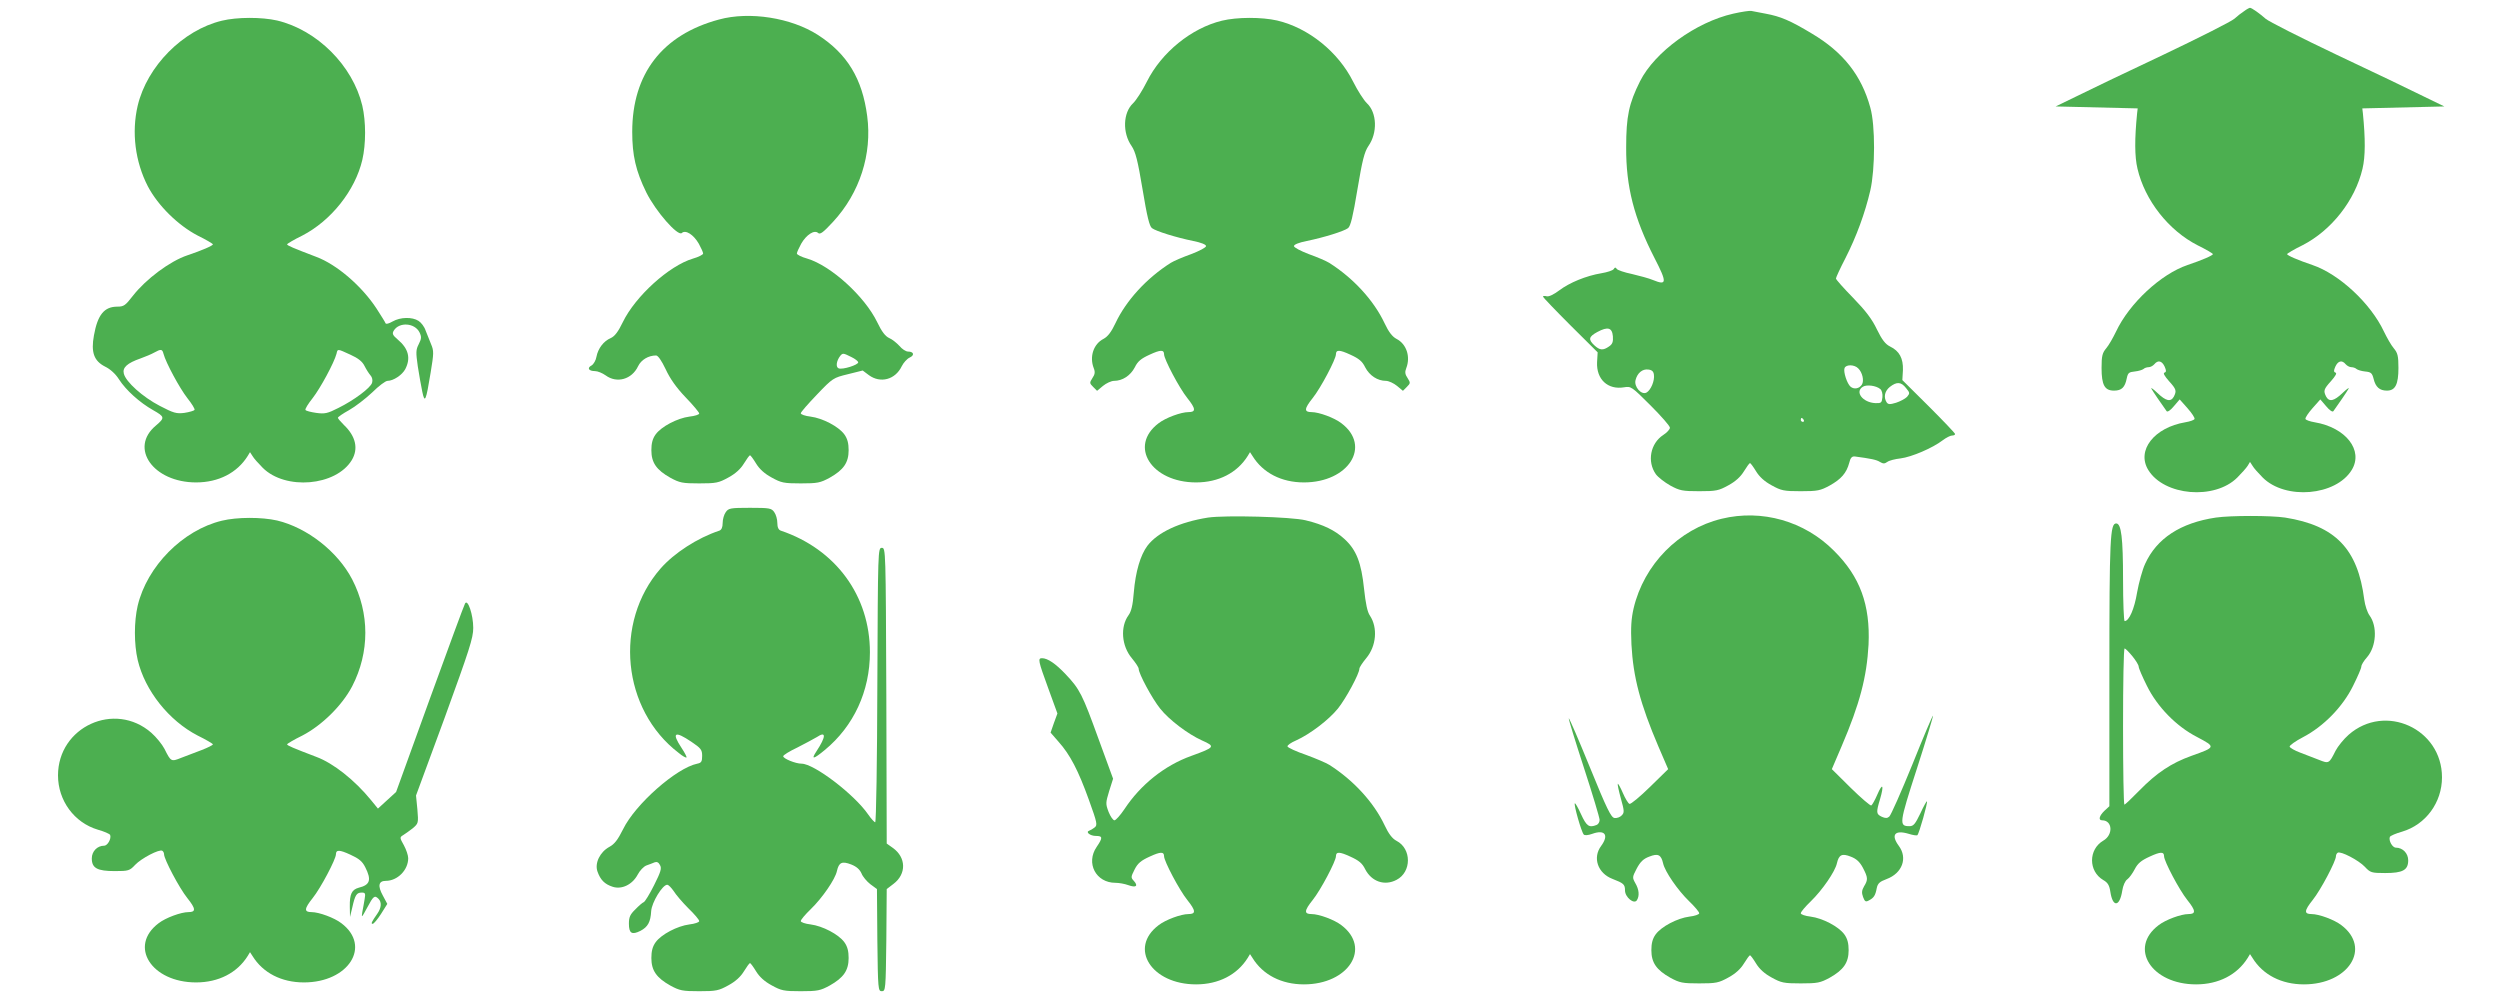 <?xml version="1.0" standalone="no"?>
<!DOCTYPE svg PUBLIC "-//W3C//DTD SVG 20010904//EN"
 "http://www.w3.org/TR/2001/REC-SVG-20010904/DTD/svg10.dtd">
<svg version="1.0" xmlns="http://www.w3.org/2000/svg"
 width="1280pt" height="512pt" viewBox="0 0 1280 512"
 preserveAspectRatio="xMidYMid meet">
<g transform="translate(0,512) scale(0.1,-0.1)"
fill="#4caf50" stroke="none">
<path d="M11490 5063 c-14 -9 -36 -26 -50 -39 -14 -13 -178 -96 -365 -185
-187 -88 -387 -184 -445 -213 l-105 -51 210 -5 210 -5 -3 -25 c-13 -131 -13
-221 2 -284 38 -162 159 -316 308 -392 43 -21 78 -42 78 -45 0 -7 -56 -31
-130 -56 -136 -46 -298 -196 -366 -341 -15 -31 -37 -70 -50 -85 -20 -24 -24
-39 -24 -101 0 -88 16 -116 64 -116 39 0 56 17 65 63 6 28 11 32 41 35 19 2
39 8 45 13 5 5 17 9 26 9 9 0 22 7 29 15 19 23 39 18 53 -12 9 -21 9 -27 -1
-31 -8 -2 0 -17 23 -43 38 -42 40 -50 25 -80 -16 -28 -40 -23 -84 19 -21 20
-35 30 -31 22 7 -13 54 -82 78 -115 4 -6 19 3 37 25 l30 35 40 -45 c22 -25 38
-49 36 -55 -1 -5 -22 -13 -47 -17 -160 -27 -251 -144 -190 -244 81 -133 340
-155 456 -39 22 22 46 49 53 60 l12 20 13 -20 c6 -11 30 -38 52 -60 116 -116
375 -94 456 39 61 100 -30 217 -190 244 -25 4 -46 12 -47 17 -2 6 14 30 36 55
l40 45 30 -35 c18 -22 33 -31 37 -25 24 33 71 102 78 115 4 8 -10 -2 -31 -22
-44 -42 -68 -47 -84 -19 -15 30 -13 38 25 80 23 26 31 41 23 43 -10 4 -10 10
-1 31 14 30 34 35 53 12 7 -8 20 -15 29 -15 9 0 21 -4 26 -9 6 -5 25 -11 44
-13 30 -3 36 -7 44 -38 10 -42 31 -60 68 -60 43 0 59 32 59 116 0 62 -4 77
-24 101 -13 15 -35 54 -50 85 -68 145 -230 295 -366 341 -74 25 -130 49 -130
56 0 3 35 24 78 45 149 76 270 230 308 392 15 63 15 153 2 284 l-3 25 210 5
210 5 -105 51 c-58 29 -258 125 -445 213 -187 89 -351 172 -365 185 -28 25
-71 56 -80 56 -3 0 -17 -7 -30 -17z"/>
<path d="M8874 5050 c-190 -43 -401 -195 -477 -346 -57 -114 -71 -179 -71
-339 -1 -201 40 -361 145 -566 65 -126 64 -142 -7 -113 -21 9 -70 22 -108 31
-39 8 -74 20 -78 26 -6 9 -10 9 -16 -1 -5 -7 -33 -16 -63 -21 -78 -13 -163
-48 -216 -88 -28 -21 -53 -33 -64 -30 -11 3 -19 2 -19 -2 0 -3 63 -69 140
-146 l140 -139 -3 -51 c-4 -87 55 -142 138 -128 36 6 39 4 136 -93 54 -54 99
-105 99 -114 0 -8 -15 -25 -34 -37 -66 -43 -84 -136 -38 -201 11 -15 44 -41
74 -58 48 -26 62 -29 148 -29 87 0 100 3 149 30 37 20 63 44 80 72 14 23 28
42 31 42 3 0 17 -19 31 -42 17 -28 43 -52 80 -72 49 -27 62 -30 149 -30 86 0
100 3 148 29 59 33 86 64 100 116 6 26 14 34 28 33 83 -11 112 -17 129 -28 17
-10 24 -10 38 0 9 7 40 15 68 18 56 7 164 53 216 93 17 13 39 24 47 24 9 0 16
3 16 8 0 4 -61 68 -135 142 l-135 134 3 51 c2 60 -18 98 -66 121 -24 12 -41
34 -67 87 -25 53 -58 96 -122 162 -49 50 -88 94 -88 99 0 5 22 53 49 105 56
110 100 230 127 346 25 109 26 333 0 424 -45 165 -139 284 -299 379 -111 67
-161 88 -237 102 -34 6 -67 13 -73 14 -7 2 -49 -4 -93 -14z m-616 -1652 c2
-28 -2 -40 -20 -52 -30 -21 -47 -20 -75 6 -32 30 -29 44 15 68 54 29 76 23 80
-22z m1256 -164 c22 -21 31 -64 19 -83 -13 -21 -40 -26 -58 -11 -18 15 -38 77
-31 95 7 20 51 19 70 -1z m-1046 -32 c5 -31 -16 -80 -38 -92 -26 -14 -65 30
-56 64 9 36 35 58 65 54 19 -2 27 -10 29 -26z m1291 -69 c20 -24 20 -27 5 -45
-10 -10 -35 -23 -56 -30 -33 -10 -41 -9 -49 3 -16 26 -9 57 17 78 36 28 58 26
83 -6z m-132 -5 c8 -6 13 -25 11 -42 -3 -28 -6 -31 -36 -30 -65 3 -107 58 -64
84 19 12 68 6 89 -12z m-392 -158 c3 -5 1 -10 -4 -10 -6 0 -11 5 -11 10 0 6 2
10 4 10 3 0 8 -4 11 -10z"/>
<path d="M3681 5020 c-290 -78 -444 -278 -444 -575 0 -120 18 -200 72 -310 48
-97 162 -227 182 -208 19 18 60 -8 87 -55 12 -22 22 -44 22 -50 0 -6 -24 -18
-52 -26 -122 -36 -295 -193 -359 -325 -24 -50 -42 -73 -62 -82 -36 -15 -65
-53 -73 -95 -3 -19 -15 -39 -25 -45 -25 -13 -15 -29 17 -29 14 0 38 -10 55
-22 57 -42 134 -21 166 47 16 33 53 55 92 55 10 0 28 -26 49 -70 22 -48 55
-95 102 -144 39 -40 70 -78 70 -83 0 -6 -23 -13 -50 -16 -62 -8 -144 -51 -173
-91 -16 -22 -22 -46 -22 -81 0 -64 26 -101 97 -141 48 -26 62 -29 148 -29 87
0 100 3 149 30 37 20 63 44 80 72 14 23 28 42 31 42 3 0 17 -19 31 -42 17 -28
43 -52 80 -72 49 -27 62 -30 149 -30 86 0 100 3 148 29 71 40 97 77 97 141 0
35 -6 59 -22 81 -29 40 -111 83 -173 91 -27 3 -50 11 -50 17 0 6 38 49 83 96
80 84 84 86 158 104 l76 19 32 -24 c59 -43 135 -23 168 46 9 18 27 38 40 44
27 12 22 31 -8 31 -11 0 -31 13 -44 29 -14 15 -37 34 -52 40 -20 9 -38 32 -62
82 -64 132 -237 289 -358 325 -29 8 -53 20 -53 26 0 6 10 28 22 50 27 47 68
73 87 55 10 -9 26 3 76 57 137 148 201 347 175 542 -25 191 -102 318 -252 415
-137 88 -350 122 -507 79z m678 -1728 c19 -9 34 -21 35 -27 1 -13 -80 -39
-100 -31 -16 6 -12 38 8 64 13 15 15 15 57 -6z"/>
<path d="M1136 5014 c-200 -48 -383 -233 -431 -435 -32 -137 -13 -287 52 -413
52 -99 155 -200 255 -252 43 -21 78 -42 78 -45 0 -7 -56 -31 -130 -56 -90 -30
-213 -122 -280 -208 -38 -49 -46 -55 -79 -55 -67 0 -101 -41 -120 -147 -16
-87 0 -131 57 -160 27 -13 54 -38 71 -65 36 -56 106 -119 175 -158 60 -34 61
-39 14 -79 -138 -115 -13 -291 206 -291 115 0 210 49 264 135 l12 20 13 -20
c6 -11 30 -38 52 -60 116 -116 375 -94 456 39 35 58 21 122 -40 180 -17 17
-31 33 -31 37 0 4 26 22 57 39 32 18 85 59 119 91 33 33 68 59 78 59 30 0 75
30 91 60 29 56 17 105 -39 152 -26 22 -29 30 -20 45 28 46 108 40 132 -9 11
-23 10 -32 -4 -60 -15 -29 -15 -42 -5 -113 7 -44 17 -102 23 -130 13 -63 19
-49 43 98 16 98 17 110 2 145 -8 20 -21 52 -28 70 -6 19 -23 41 -36 49 -32 21
-93 20 -133 -3 -19 -11 -34 -15 -36 -9 -2 6 -23 39 -46 75 -76 116 -204 226
-309 265 -118 45 -149 58 -149 64 0 3 35 24 78 45 147 76 270 230 307 387 19
82 19 196 0 278 -49 205 -231 387 -436 436 -79 18 -205 18 -283 -1z m-299
-1705 c12 -46 83 -177 122 -227 23 -29 40 -56 37 -61 -3 -4 -26 -11 -52 -15
-41 -5 -55 -1 -126 36 -87 45 -174 123 -184 165 -8 31 17 54 86 78 25 9 56 22
70 30 34 19 41 18 47 -6z m957 -5 c40 -18 61 -35 72 -57 9 -18 23 -40 31 -49
9 -10 12 -25 8 -38 -8 -26 -92 -89 -173 -129 -55 -28 -69 -31 -113 -25 -27 4
-52 10 -55 15 -3 5 14 32 37 61 39 50 110 181 122 227 6 26 3 26 71 -5z"/>
<path d="M6256 5014 c-156 -38 -309 -162 -384 -312 -23 -46 -55 -96 -71 -111
-51 -48 -55 -151 -7 -219 20 -30 31 -72 56 -222 23 -139 35 -188 48 -198 21
-16 124 -48 212 -66 40 -8 65 -18 65 -26 0 -7 -34 -25 -76 -41 -42 -15 -89
-35 -105 -45 -123 -78 -228 -192 -283 -309 -21 -45 -40 -69 -61 -80 -51 -26
-73 -91 -50 -150 8 -20 6 -32 -7 -51 -15 -24 -15 -26 4 -45 l20 -20 30 25 c17
14 43 26 57 26 43 0 84 27 106 69 15 31 32 45 76 65 56 26 74 26 74 2 0 -25
78 -173 119 -224 44 -55 45 -72 6 -72 -38 0 -117 -29 -153 -57 -155 -117 -37
-303 192 -303 115 0 210 49 264 135 l12 20 13 -20 c53 -86 148 -135 263 -135
229 0 347 186 192 303 -36 28 -115 57 -153 57 -39 0 -38 17 6 72 41 51 119
199 119 224 0 24 18 24 74 -2 44 -20 61 -34 76 -65 22 -42 63 -69 106 -69 14
0 40 -12 57 -26 l30 -25 20 20 c19 19 19 21 4 45 -13 19 -15 31 -7 51 23 59 1
124 -50 150 -21 11 -40 35 -61 80 -55 117 -160 231 -283 309 -16 10 -63 30
-105 45 -42 16 -76 34 -76 41 0 8 25 18 65 26 88 18 191 50 212 66 13 10 25
59 48 198 25 150 36 192 56 222 48 68 44 171 -7 219 -16 15 -48 65 -71 111
-76 152 -228 275 -389 313 -79 18 -205 18 -283 -1z"/>
<path d="M3716 2498 c-9 -12 -16 -37 -16 -56 0 -22 -6 -35 -17 -39 -112 -37
-232 -115 -301 -194 -241 -276 -197 -723 93 -944 19 -16 37 -26 40 -23 2 2 -9
24 -25 48 -53 80 -36 90 50 32 49 -33 55 -41 55 -72 0 -29 -4 -36 -25 -40
-107 -22 -318 -208 -380 -336 -27 -54 -44 -76 -70 -90 -48 -26 -76 -83 -61
-126 15 -43 37 -65 77 -78 47 -16 102 11 129 62 11 21 31 42 45 47 14 5 33 12
42 16 11 4 20 0 27 -14 10 -17 4 -35 -30 -103 -23 -46 -47 -85 -53 -87 -6 -2
-26 -19 -43 -37 -27 -26 -33 -40 -33 -73 0 -50 15 -59 59 -37 38 20 52 45 55
101 3 45 58 135 82 135 7 0 21 -15 33 -32 11 -18 45 -58 75 -88 31 -30 56 -59
56 -66 0 -6 -23 -14 -50 -17 -62 -8 -144 -51 -173 -91 -16 -22 -22 -46 -22
-81 0 -64 26 -101 97 -141 48 -26 62 -29 148 -29 87 0 100 3 149 30 37 20 63
44 80 72 14 23 28 42 31 42 3 0 17 -19 31 -42 17 -28 43 -52 80 -72 49 -27 62
-30 149 -30 86 0 100 3 148 29 71 40 97 77 97 141 0 35 -6 59 -22 81 -29 40
-111 83 -173 91 -27 3 -50 11 -50 17 0 7 23 34 51 61 59 57 125 153 134 195
10 45 26 52 73 34 28 -11 44 -26 53 -46 6 -16 27 -41 45 -55 l34 -25 2 -262
c3 -253 4 -261 23 -261 19 0 20 8 23 261 l2 262 34 26 c68 51 66 136 -3 185
l-31 22 -2 757 c-3 749 -3 757 -23 757 -20 0 -20 -8 -23 -702 -1 -387 -6 -703
-11 -703 -4 0 -21 18 -36 40 -71 103 -277 260 -341 260 -31 0 -94 26 -94 38 0
6 33 26 73 45 39 20 84 44 99 53 49 33 48 3 -2 -73 -29 -44 -15 -41 43 7 148
122 231 301 231 500 0 290 -175 528 -456 623 -12 4 -18 17 -18 39 0 19 -7 44
-16 56 -14 20 -23 22 -124 22 -101 0 -110 -2 -124 -22z"/>
<path d="M6185 2470 c-145 -23 -257 -75 -310 -144 -36 -48 -61 -132 -70 -240
-5 -65 -13 -97 -27 -116 -43 -59 -36 -157 17 -220 19 -23 35 -47 35 -54 0 -25
69 -153 110 -204 46 -58 143 -131 214 -163 70 -31 67 -35 -54 -79 -137 -49
-260 -147 -343 -273 -21 -31 -44 -57 -51 -57 -7 0 -21 20 -30 43 -16 42 -15
47 3 107 l20 63 -75 205 c-82 226 -95 253 -168 330 -51 54 -92 82 -121 82 -22
0 -20 -12 32 -154 l47 -129 -18 -49 -17 -49 41 -47 c59 -66 101 -147 155 -297
43 -119 45 -130 29 -142 -9 -7 -21 -14 -27 -16 -21 -7 5 -27 34 -27 35 0 36
-9 4 -56 -57 -83 -4 -184 96 -184 18 0 47 -5 66 -12 39 -14 52 -5 29 21 -17
18 -16 21 3 59 16 32 33 46 77 66 56 26 74 26 74 2 0 -25 78 -173 119 -224 44
-55 45 -72 6 -72 -38 0 -117 -29 -153 -57 -155 -117 -37 -303 192 -303 115 0
210 49 264 135 l12 20 13 -20 c53 -86 148 -135 263 -135 229 0 347 186 192
303 -36 28 -115 57 -153 57 -39 0 -38 17 6 72 41 51 119 199 119 224 0 24 18
24 74 -2 44 -20 61 -34 76 -65 33 -63 99 -86 160 -54 78 40 78 160 0 200 -21
11 -40 35 -61 80 -55 117 -160 231 -283 309 -16 10 -70 33 -119 51 -50 17 -93
37 -95 43 -2 6 18 20 44 31 71 32 167 105 214 163 41 51 110 179 110 204 0 7
16 31 35 54 52 62 60 156 19 218 -13 18 -22 62 -30 137 -14 134 -39 199 -100
255 -49 45 -108 74 -199 96 -72 18 -411 27 -500 14z"/>
<path d="M8815 2464 c-220 -53 -398 -234 -451 -459 -12 -53 -15 -97 -11 -185
9 -167 45 -304 138 -522 l50 -116 -93 -91 c-51 -50 -98 -89 -105 -87 -7 3 -22
28 -34 56 -12 28 -24 49 -26 47 -2 -3 5 -36 16 -76 18 -64 18 -72 4 -86 -8 -9
-25 -15 -37 -13 -17 2 -39 46 -126 260 -58 142 -106 254 -108 250 -1 -5 34
-119 78 -254 44 -135 80 -255 80 -266 0 -11 -7 -23 -16 -26 -38 -15 -51 -6
-79 55 -15 33 -29 58 -32 56 -6 -7 34 -148 46 -160 5 -5 22 -4 44 4 64 23 86
-6 45 -62 -45 -60 -18 -140 58 -169 57 -22 64 -28 64 -59 0 -35 47 -73 61 -50
14 22 11 55 -8 87 -16 29 -16 31 7 75 18 34 34 50 64 61 45 18 61 10 71 -34 9
-42 75 -138 134 -195 28 -27 51 -54 51 -61 0 -6 -23 -14 -50 -17 -62 -8 -144
-51 -173 -91 -16 -22 -22 -46 -22 -81 0 -64 26 -101 97 -141 48 -26 62 -29
148 -29 87 0 100 3 149 30 37 20 63 44 80 72 14 23 28 42 31 42 3 0 17 -19 31
-42 17 -28 43 -52 80 -72 49 -27 62 -30 149 -30 86 0 100 3 148 29 71 40 97
77 97 141 0 35 -6 59 -22 81 -29 40 -111 83 -173 91 -27 3 -50 11 -50 17 0 7
23 34 51 61 59 57 125 153 134 195 10 44 26 52 71 34 29 -11 46 -27 62 -57 26
-50 27 -61 6 -95 -12 -21 -13 -33 -5 -55 9 -24 14 -26 30 -17 25 13 33 25 40
63 5 24 15 33 50 46 81 30 109 108 63 170 -42 57 -21 83 50 62 22 -7 42 -10
45 -7 9 8 54 168 49 173 -2 2 -17 -25 -34 -62 -26 -54 -35 -65 -55 -65 -55 0
-54 12 38 296 47 146 84 268 82 270 -2 2 -50 -111 -106 -251 -57 -140 -110
-260 -118 -266 -10 -9 -20 -9 -38 -1 -29 14 -30 21 -9 91 21 72 13 86 -14 23
-12 -28 -26 -53 -31 -56 -4 -3 -52 38 -105 90 l-97 96 50 117 c93 217 129 355
138 521 9 203 -43 347 -177 480 -151 152 -369 214 -575 164z"/>
<path d="M11345 2470 c-181 -27 -303 -107 -362 -237 -14 -30 -32 -96 -41 -146
-14 -85 -41 -147 -64 -147 -4 0 -8 96 -8 213 0 213 -9 287 -35 287 -31 0 -35
-74 -35 -761 l0 -687 -25 -23 c-27 -26 -33 -49 -12 -49 53 0 58 -74 6 -104
-77 -45 -77 -157 0 -202 23 -13 31 -27 36 -60 12 -81 48 -78 61 6 4 26 15 51
26 58 10 7 27 31 38 52 15 29 32 44 76 64 56 26 74 26 74 2 0 -25 78 -173 119
-224 44 -55 45 -72 6 -72 -38 0 -117 -29 -153 -57 -155 -117 -37 -303 192
-303 115 0 210 49 264 135 l12 20 13 -20 c53 -86 148 -135 263 -135 229 0 347
186 192 303 -36 28 -115 57 -153 57 -39 0 -38 17 6 72 41 51 119 199 119 224
0 7 4 15 9 18 15 10 108 -39 139 -72 28 -30 34 -32 104 -32 90 0 118 15 118
65 0 36 -28 65 -63 65 -18 0 -38 36 -31 55 3 6 31 18 63 27 121 36 204 149
204 278 0 249 -291 382 -478 218 -25 -22 -55 -59 -67 -82 -33 -66 -34 -67 -86
-46 -26 10 -69 27 -96 37 -27 10 -51 24 -53 30 -2 6 29 28 69 49 105 55 203
155 256 263 23 46 42 90 42 98 0 9 13 30 30 49 47 55 53 157 12 213 -11 15
-23 51 -27 81 -33 260 -148 379 -405 420 -73 11 -279 11 -355 0z m-427 -710
c17 -21 32 -45 32 -53 0 -8 19 -52 42 -98 53 -108 151 -208 256 -262 98 -52
98 -52 -28 -97 -103 -37 -178 -87 -266 -177 -39 -40 -74 -73 -77 -73 -4 0 -7
180 -7 400 0 220 3 400 8 400 4 0 22 -18 40 -40z"/>
<path d="M1136 2454 c-200 -48 -383 -233 -431 -435 -19 -82 -19 -196 0 -278
37 -157 160 -311 307 -387 43 -21 78 -42 78 -45 0 -4 -26 -17 -57 -29 -32 -12
-79 -30 -105 -40 -52 -21 -53 -20 -86 46 -12 23 -42 60 -67 82 -187 164 -478
31 -478 -218 0 -129 83 -242 204 -278 32 -9 60 -21 63 -27 7 -19 -13 -55 -31
-55 -35 0 -63 -29 -63 -65 0 -50 28 -65 118 -65 70 0 76 2 104 32 31 33 124
82 139 72 5 -3 9 -11 9 -18 0 -25 78 -173 119 -224 44 -55 45 -72 6 -72 -38 0
-117 -29 -153 -57 -155 -117 -37 -303 192 -303 115 0 210 49 264 135 l12 20
13 -20 c53 -86 148 -135 263 -135 229 0 347 186 192 303 -36 28 -115 57 -153
57 -39 0 -38 17 6 72 41 51 119 199 119 224 0 24 18 24 74 -2 44 -20 61 -34
76 -64 33 -65 25 -91 -33 -105 -36 -10 -47 -32 -46 -97 l1 -53 12 50 c14 63
22 75 48 75 18 0 20 -4 15 -33 -3 -17 -8 -48 -12 -67 -5 -31 -3 -29 25 23 32
60 38 65 58 45 17 -17 15 -46 -6 -76 -30 -43 -34 -52 -24 -52 6 0 25 23 43 51
l32 51 -23 43 c-27 49 -22 75 15 75 60 0 115 55 115 116 0 14 -10 44 -22 66
-22 39 -22 41 -4 52 10 6 32 22 49 35 29 25 30 26 24 97 l-7 71 147 399 c126
347 146 407 146 459 0 67 -28 151 -42 125 -5 -8 -86 -229 -181 -490 l-172
-475 -46 -42 -47 -43 -35 43 c-84 103 -194 190 -281 222 -118 45 -149 58 -149
64 0 3 35 24 78 45 100 52 203 153 255 252 90 174 90 374 0 548 -74 142 -230
264 -384 301 -79 18 -205 18 -283 -1z"/>
</g>
</svg>
